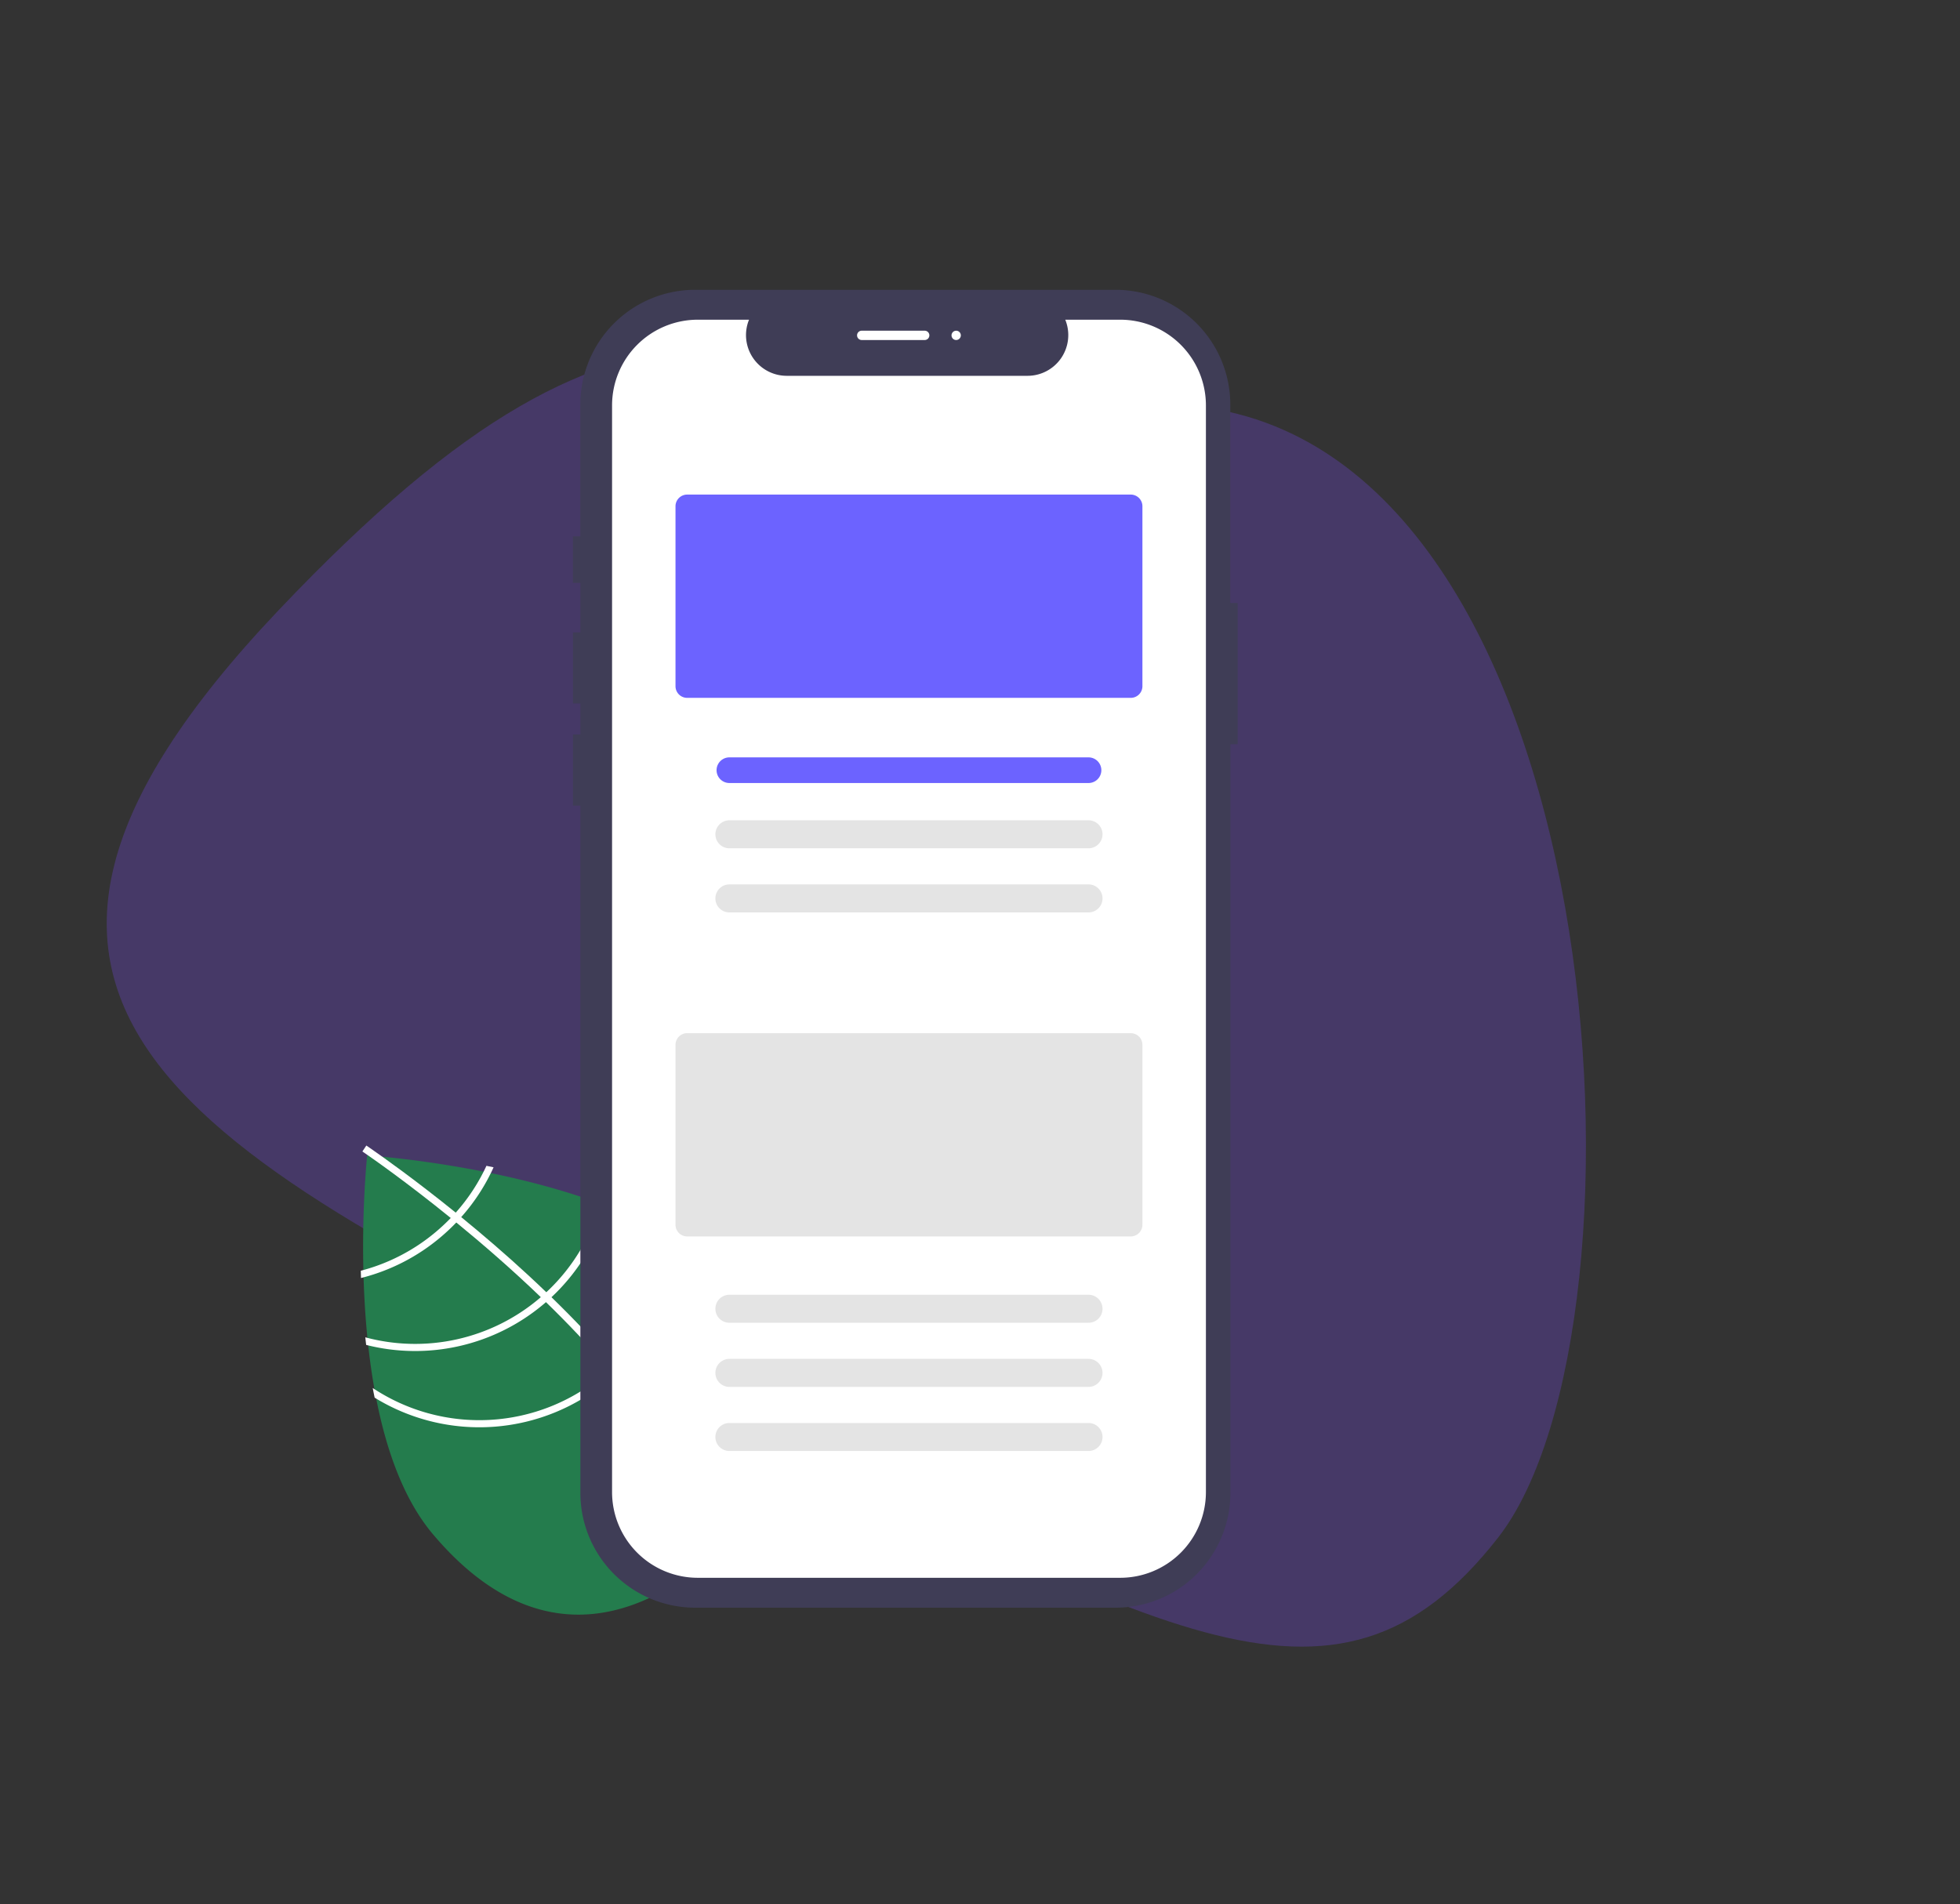 <?xml version="1.0" encoding="UTF-8"?> <svg xmlns="http://www.w3.org/2000/svg" width="279.858" height="271.93" viewBox="0 0 279.858 271.93"><rect x="0" y="0" width="279.858" height="271.93" fill="#333333" stroke="none"/><g id="Group_249" data-name="Group 249" transform="translate(-1055.713 -290.057)"><path id="Path_1254" data-name="Path 1254" d="M128.4,17.765C203.7,2.022,248.612-6.311,241.171,70.888S207.639,141.021,156.592,174,22.42,112.056,22.42,73.7,53.1,33.509,128.4,17.765Z" transform="translate(1241.903 581.532) rotate(-142)" fill="#463967"></path><g id="Group_247" data-name="Group 247" transform="translate(437.23 -694.552)"><path id="Path_339" data-name="Path 339" d="M316.474,546.77l-2.231,17.573-3.283-19.963c-15.776-6.054-34.223-7.23-34.223-7.23s-4.071,38.127,9.369,54.069,27.61,13.519,39.3,3.663,16.476-23.412,3.036-39.354A36.578,36.578,0,0,0,316.474,546.77Z" transform="translate(394.173 612.466)" fill="#247c4d"></path><path id="Path_340" data-name="Path 340" d="M311.889,564.169l.662.786c7.654,9.174,12.122,17.6,13.33,25.166.02.11.032.219.051.329l-.512.079-.493.07c-1.215-8.246-6.486-16.906-13.16-24.909-.213-.26-.428-.524-.652-.781-2.855-3.363-5.937-6.6-9.062-9.636-.24-.237-.487-.475-.734-.712-4.145-3.986-8.329-7.606-12.066-10.665-.263-.217-.53-.432-.794-.642-6.346-5.151-11.289-8.591-12.391-9.346-.133-.094-.208-.144-.225-.156l.281-.417v-.007l.285-.42c.017.012.27.178.727.5,1.715,1.19,6.322,4.46,12.034,9.081.257.21.524.424.787.641,3.035,2.479,6.35,5.314,9.691,8.408q1.26,1.164,2.456,2.322c.251.234.5.472.738.709Q307.909,559.488,311.889,564.169Z" transform="translate(394.384 615.297)" fill="#fff"></path><path id="Path_341" data-name="Path 341" d="M288.717,548.284c-.231.255-.466.513-.712.766a28.086,28.086,0,0,1-2.1,1.963,27.306,27.306,0,0,1-10.744,5.57c.01.344.021.688.031,1.039a28.315,28.315,0,0,0,11.369-5.831,29.039,29.039,0,0,0,2.237-2.1c.242-.25.477-.508.7-.767a28.076,28.076,0,0,0,4.621-7.11L293.1,541.6A27.21,27.21,0,0,1,288.717,548.284Z" transform="translate(394.838 609.5)" fill="#fff"></path><path id="Path_342" data-name="Path 342" d="M302.943,568.921q-.383.363-.786.7c-.078.073-.164.145-.246.214a27.45,27.45,0,0,1-24.811,5.524c.038.361.076.721.121,1.083a28.469,28.469,0,0,0,25.347-5.829c.109-.092.218-.184.323-.279.269-.233.531-.468.789-.706a28.318,28.318,0,0,0,8.124-13.77c-.318-.125-.636-.249-.958-.37A27.261,27.261,0,0,1,302.943,568.921Z" transform="translate(393.545 600.233)" fill="#fff"></path><path id="Path_343" data-name="Path 343" d="M314.842,588.824c-.253.253-.512.5-.774.739-.282.258-.567.511-.859.757a27.524,27.524,0,0,1-32.939,1.867c.091.463.178.922.276,1.378a28.532,28.532,0,0,0,33.318-2.467c.292-.246.58-.5.855-.754.27-.241.529-.486.785-.735a28.448,28.448,0,0,0,8.448-19.108c-.324-.219-.657-.424-.993-.633A27.435,27.435,0,0,1,314.842,588.824Z" transform="translate(391.431 590.643)" fill="#fff"></path><path id="Path_344" data-name="Path 344" d="M460,210.613V182.285a16.4,16.4,0,0,0-16.4-16.4H383.592a16.4,16.4,0,0,0-16.4,16.4V201.1h-1.055v6.629H367.2V214.8h-1.055v10.164H367.2v4.419h-1.055v10.164H367.2v98.147a16.4,16.4,0,0,0,16.4,16.4h60.016a16.4,16.4,0,0,0,16.4-16.4V230.777h1.034V210.613Z" transform="translate(334.151 860.11)" fill="#3f3d56"></path><path id="Path_345" data-name="Path 345" d="M455.445,178.7H447.61a5.817,5.817,0,0,1-5.386,8.014H407.842a5.817,5.817,0,0,1-5.386-8.014H395.14A12.244,12.244,0,0,0,382.9,190.944v155.18a12.244,12.244,0,0,0,12.244,12.244h60.305a12.244,12.244,0,0,0,12.244-12.244h0V190.944A12.244,12.244,0,0,0,455.445,178.7Z" transform="translate(322.976 851.565)" fill="#fff"></path><path id="Path_346" data-name="Path 346" d="M475.116,282.736H411.777a1.667,1.667,0,0,1-1.665-1.665v-25.7a1.667,1.667,0,0,1,1.665-1.665h63.339a1.667,1.667,0,0,1,1.665,1.665v25.7A1.667,1.667,0,0,1,475.116,282.736Z" transform="translate(304.822 801.534)" fill="#6c63ff"></path><path id="Path_347" data-name="Path 347" d="M480.833,370.081H429.557a1.831,1.831,0,0,1,0-3.663h51.277a1.831,1.831,0,0,1,0,3.663Z" transform="translate(293.073 726.351)" fill="#6c63ff"></path><path id="Path_348" data-name="Path 348" d="M480.5,397.414H429.223a2,2,0,1,1,0-4H480.5a2,2,0,0,1,0,4Z" transform="translate(293.406 708.341)" fill="#e4e4e4"></path><path id="Path_349" data-name="Path 349" d="M480.5,424.914H429.223a2,2,0,1,1,0-4H480.5a2,2,0,1,1,0,4Z" transform="translate(293.406 689.997)" fill="#e4e4e4"></path><path id="Path_350" data-name="Path 350" d="M475.116,513.736H411.777a1.667,1.667,0,0,1-1.665-1.665v-25.7a1.667,1.667,0,0,1,1.665-1.665h63.339a1.667,1.667,0,0,1,1.665,1.665v25.7A1.667,1.667,0,0,1,475.116,513.736Z" transform="translate(304.822 647.449)" fill="#e4e4e4"></path><path id="Path_351" data-name="Path 351" d="M480.5,600.914H429.223a2,2,0,0,1,0-4H480.5a2,2,0,0,1,0,4Z" transform="translate(293.406 572.599)" fill="#e4e4e4"></path><path id="Path_352" data-name="Path 352" d="M480.5,628.414H429.223a2,2,0,1,1,0-4H480.5a2,2,0,1,1,0,4Z" transform="translate(293.406 554.256)" fill="#e4e4e4"></path><path id="Path_353" data-name="Path 353" d="M480.5,655.914H429.223a2,2,0,1,1,0-4H480.5a2,2,0,1,1,0,4Z" transform="translate(293.406 535.913)" fill="#e4e4e4"></path><path id="Path_361" data-name="Path 361" d="M593.233,362.657" transform="translate(182.674 728.859)" fill="#6c63ff"></path><path id="Path_371" data-name="Path 371" d="M497.631,184.75h-8.99a.666.666,0,0,1,0-1.332h8.99a.666.666,0,1,1,0,1.332Z" transform="translate(252.884 848.418)" fill="#fff"></path><circle id="Ellipse_3" data-name="Ellipse 3" cx="0.666" cy="0.666" r="0.666" transform="translate(754.344 1031.836)" fill="#fff"></circle></g></g></svg> 
